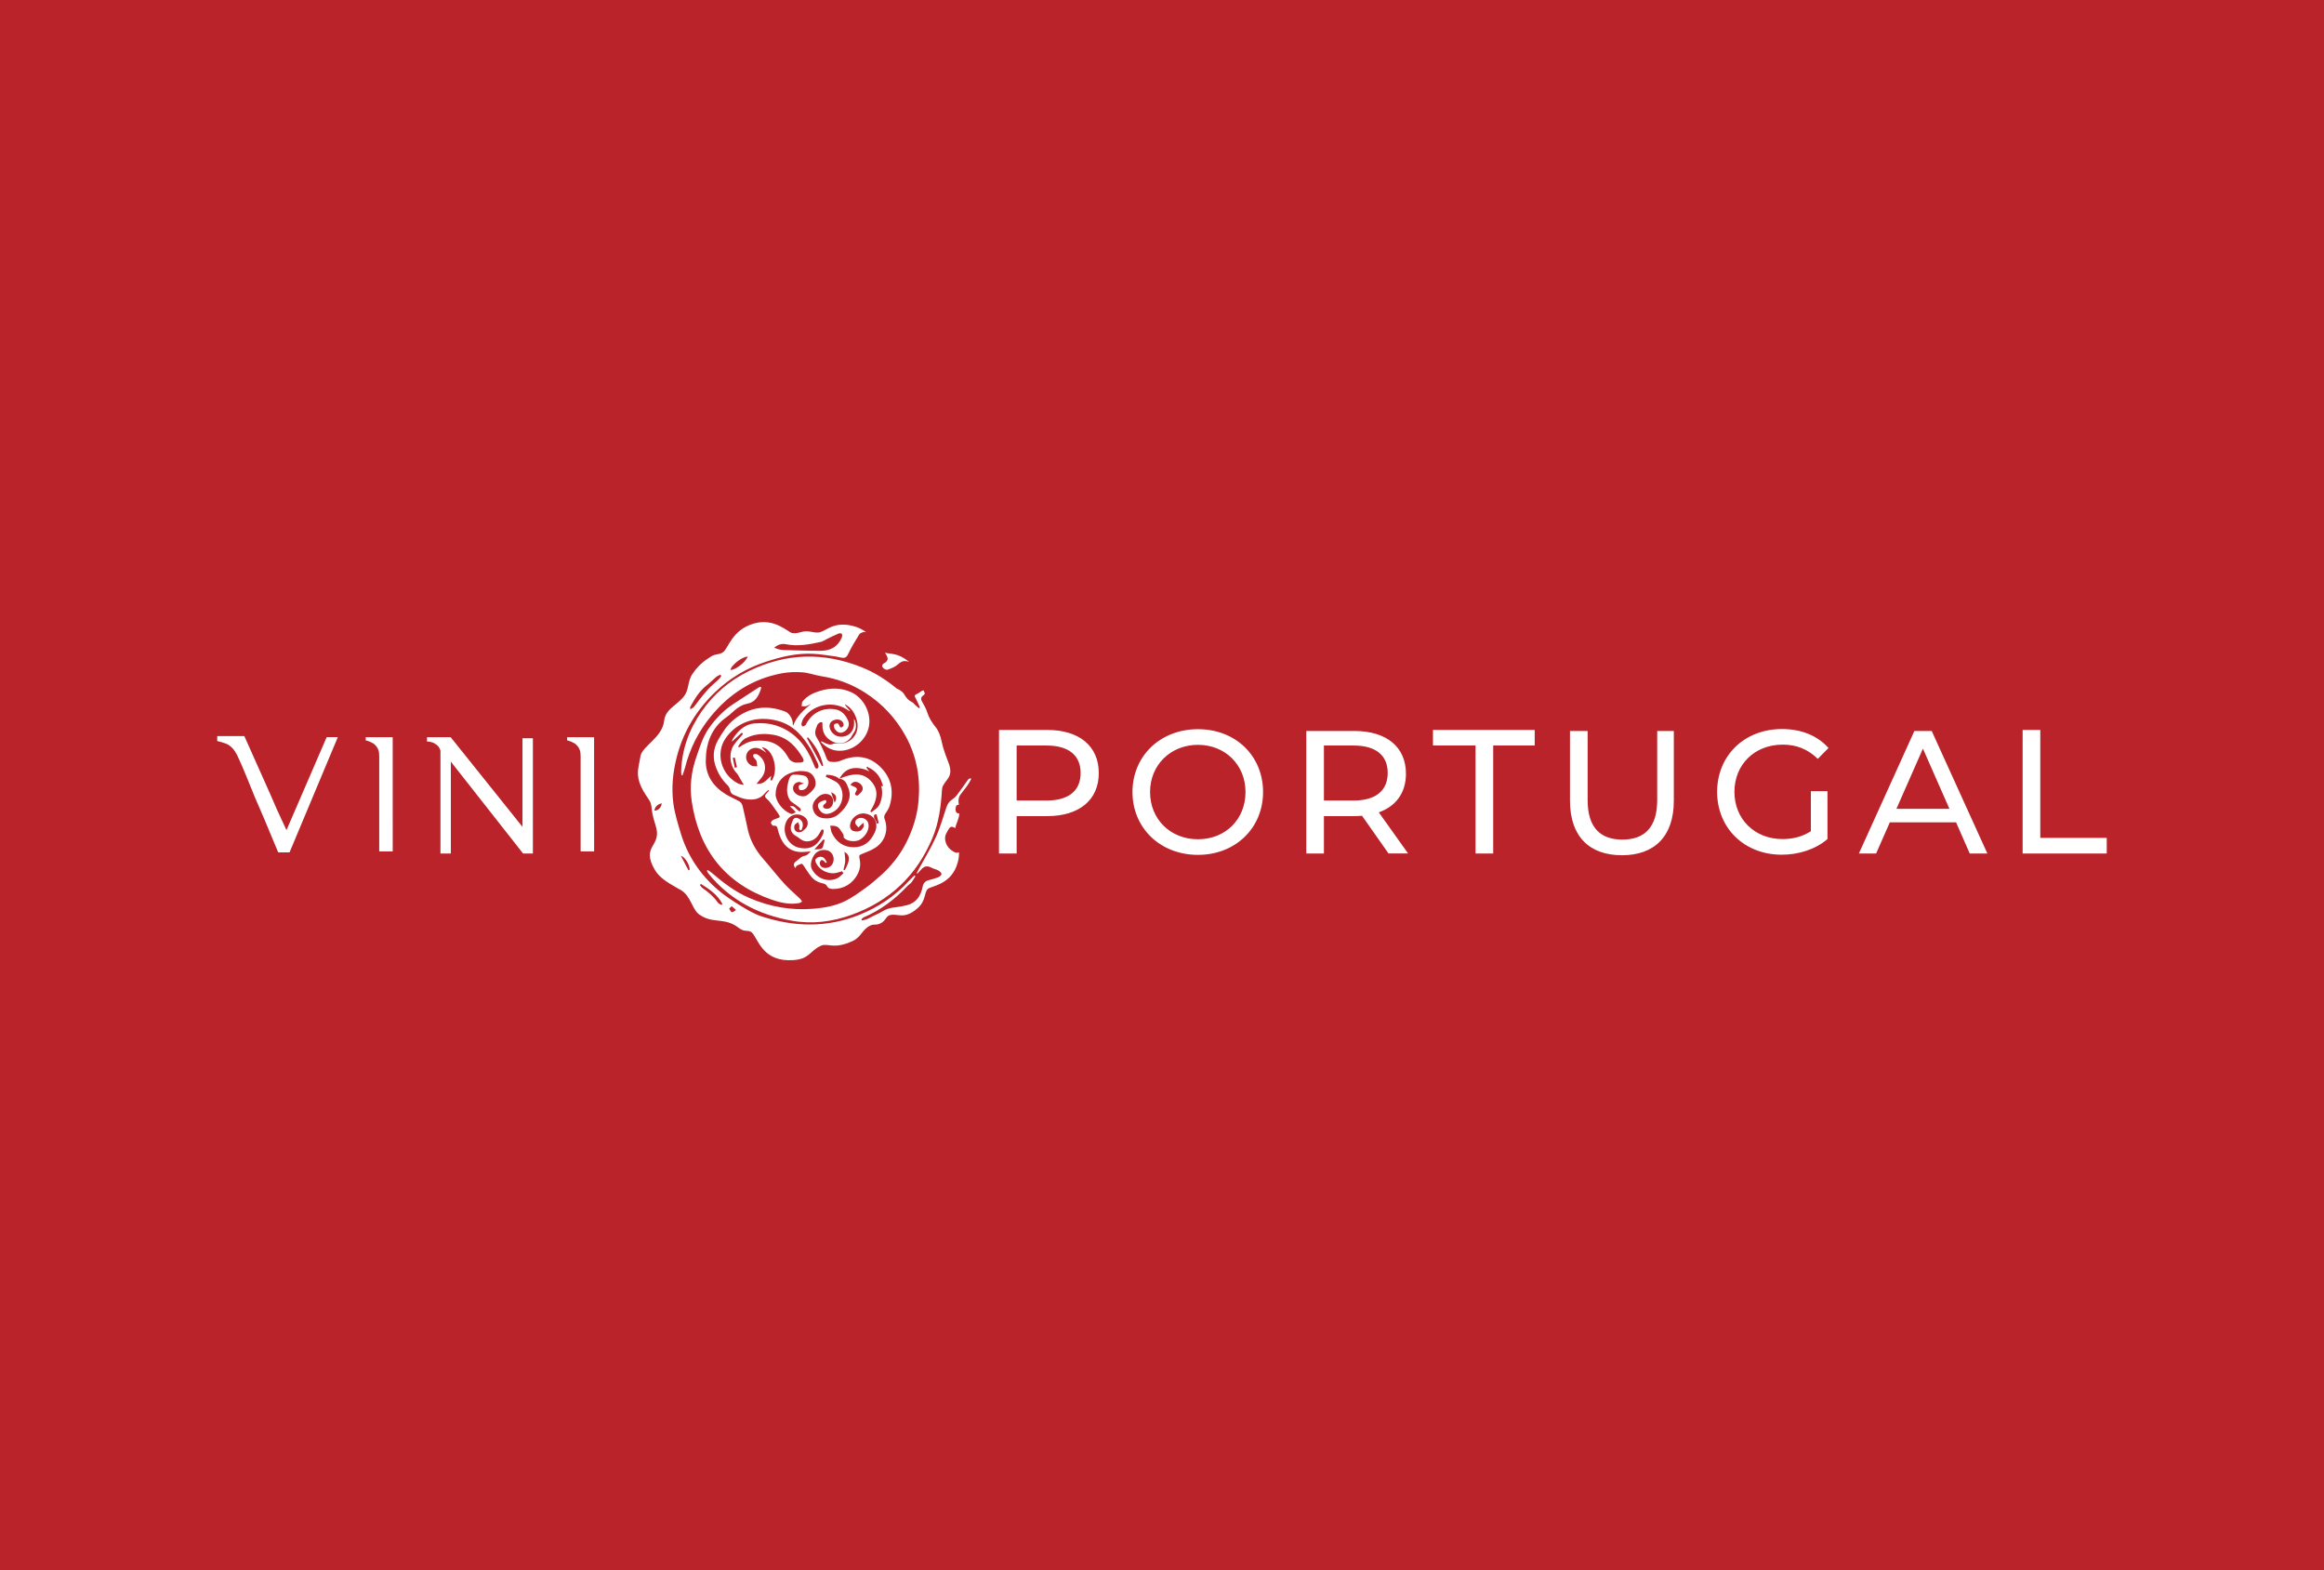 <svg xmlns="http://www.w3.org/2000/svg" id="Layer_2" data-name="Layer 2" viewBox="0 0 740 500"><defs><style>      .cls-1 {        fill: none;      }      .cls-2 {        fill: #fff;      }      .cls-3 {        fill: #ba2329;      }    </style></defs><g id="Layer_1-2" data-name="Layer 1"><g><rect class="cls-3" width="740" height="500"></rect><g id="Layer_1-2" data-name="Layer 1-2"><g><rect class="cls-1" x="52.65" y="179.86" width="634.69" height="140.29"></rect><g id="Layer_1-3" data-name="Layer 1-3"><g id="svg_2" data-name="svg 2"><path class="cls-2" d="M107.56,234.75l-15.37,36.69h-3.6l-2.48-5.93-2.15-5.16-2.77-6.4c-.79-1.95-1.53-3.79-2.24-5.52-.32-.74-.63-1.51-.94-2.28-.32-.78-.63-1.52-.94-2.23s-.61-1.37-.89-1.99c-.27-.62-.51-1.14-.71-1.54-.18-.33-.42-.73-.71-1.2-.3-.46-.62-.85-.98-1.17-.25-.25-.53-.48-.81-.68-.28-.2-.61-.37-.98-.52s-.78-.29-1.24-.43c-.47-.14-.99-.27-1.58-.42v-1.57h8.63l8.21,18.39,2.16,4.97,3.05,6.59,12.8-29.62h3.53,0ZM125.05,261.08v10.04h-4.3v-30.33c0-.83-.09-1.47-.26-1.93s-.37-.83-.59-1.11c-.14-.16-.29-.33-.46-.52s-.37-.36-.63-.52c-.25-.16-.57-.32-.95-.49s-.86-.32-1.41-.46v-1.02h8.59v26.33h0ZM169.62,271.78h-3.07l-22.99-29.24v29.24h-3.31v-32.77c-.14-.49-.37-.95-.71-1.37-.3-.34-.73-.66-1.3-.98-.58-.32-1.34-.49-2.28-.54v-1.37h7.54l22.87,28.55v-28.22h3.31v36.69h-.05ZM189.18,261.08v10.04h-4.3v-30.33c0-.83-.09-1.47-.26-1.93s-.37-.83-.59-1.11c-.14-.16-.29-.33-.46-.52s-.37-.36-.63-.52-.57-.32-.95-.49-.86-.32-1.41-.46v-1.02h8.59v26.33h0Z"></path><path class="cls-2" d="M349.87,246.16c0,8.55-6.19,13.72-16.42,13.72h-9.73v11.9h-5.62v-39.34h15.35c10.23,0,16.42,5.17,16.42,13.72h0ZM344.09,246.16c0-5.58-3.74-8.76-10.88-8.76h-9.49v17.52h9.49c7.15,0,10.88-3.18,10.88-8.76ZM360.6,252.21c0-11.45,8.83-20.01,20.85-20.01s20.73,8.5,20.73,20.01-8.83,20.01-20.73,20.01c-12.01,0-20.85-8.55-20.85-20.01h0ZM396.59,252.21c0-8.66-6.48-15.03-15.14-15.03s-15.25,6.37-15.25,15.03,6.48,15.04,15.25,15.04,15.14-6.37,15.14-15.04h0ZM442.13,271.78l-8.44-12.01c-.78.06-1.62.11-2.46.11h-9.67v11.9h-5.62v-39.01h15.34c10.23,0,16.4,5.13,16.4,13.6,0,6.02-3.14,10.37-8.65,12.31l9.33,13.09h-6.23,0ZM441.87,246.13c0-5.56-3.73-8.73-10.85-8.73h-9.46v17.52h9.46c7.12,0,10.85-3.23,10.85-8.79ZM469.84,237.4h-13.56v-4.96h32.4v4.96h-13.22v34.38h-5.62v-34.38h0ZM499.91,255.01v-22.24h5.62v22.02c0,8.66,3.98,12.57,11.05,12.57s11.1-3.91,11.1-12.57v-22.02h5.29v22.24c0,11.34-6.19,17.33-16.53,17.33s-16.53-5.98-16.53-17.33h0ZM576.61,251.94h5.29v15.25c-3.85,3.3-9.2,4.98-14.6,4.98-11.84,0-20.54-8.44-20.54-20.01s8.7-20.01,20.65-20.01c6.11,0,11.29,2.07,14.81,6.04l-3.41,3.46c-3.19-3.13-6.83-4.53-11.18-4.53-8.92,0-15.36,6.32-15.36,15.03s6.44,15.04,15.31,15.04c3.25,0,6.28-.73,9.03-2.51v-12.75h0ZM622.83,261.86h-21.08l-4.36,9.92h-5.49l17.67-39.01h5.52l17.72,39.01h-5.61l-4.36-9.92h0ZM620.73,257.56l-8.44-19.17-8.44,19.17h16.88ZM644.04,232.44h5.62v34.38h21.16v4.96h-26.78v-39.34Z"></path><path class="cls-2" d="M290.42,223.59c.39.17.65.6.99.9.39.35.78.69,1.18,1.03.11-.08.22-.15.33-.22-.45-.99-.83-2.01-1.37-2.96-.4-.7-.42-1.04.41-1.36.61-.23,1.11-.75,1.71-1.05.13-.06.29-.08.45-.07.09.32.19.59.32.8.02.03.04.05.05.08-.03.11-.06.2-.11.29-.17.32-.57.49-.81.78-.38.47-.34.95-.03,1.5.64,1.14,1.33,2.29,1.71,3.53.55,1.77,1.51,3.25,2.64,4.66,1.09,1.38,1.59,2.91,1.95,4.63.47,2.24,1.29,4.42,2.12,6.57.74,1.94,1.09,3.76-.34,5.53-.49.61-.96,1.27-1.34,1.96-.22.4-.31.9-.34,1.36-.33,5.24-.98,10.42-3.04,15.32-5,11.91-13.58,20.05-25.72,24.44-6.2,2.24-12.6,3.03-19.06,1.88-10.57-1.88-19.68-6.56-26.56-15.04-.2-.25-.32-.57-.47-.86.08-.09.16-.17.23-.25.42.28.86.52,1.24.85,3.69,3.16,7.52,6.11,12.03,8.05,6.58,2.84,13.41,4.05,20.58,3.43,3.5-.3,6.91-.93,10.03-2.48,2.24-1.12,4.31-2.63,6.36-4.1,1.69-1.21,3.28-2.58,4.83-3.96,3.38-3.02,6.16-6.51,8.21-10.58,2.08-4.15,3.46-8.5,3.87-13.13.65-7.31-.54-14.24-4.11-20.74-3.15-5.73-7.47-10.34-12.95-13.84-4.19-2.67-8.76-4.39-13.68-5.17-2.11-.33-4.17-1.12-6.28-1.28-2.21-.16-4.51-.07-6.68.35-9.14,1.74-16.51,6.48-22.39,13.64-3.98,4.84-6.73,10.29-8.26,16.37-.21.84-.54,1.65-.82,2.48-.11-.02-.21-.04-.31-.06-.04-.39-.11-.79-.1-1.18.2-7.08,2.53-13.42,6.56-19.21,3.87-5.55,8.86-9.76,14.93-12.74,11.88-5.83,23.91-6.15,36.16-1.19,3.95,1.6,7.47,3.83,10.75,6.51.41.34.96.5,1.39.81.43.32.9.66,1.16,1.11.63,1.1,1.36,2.06,2.58,2.59h0ZM241.39,219.03c-2.63,1.72-5.26,3.44-7.88,5.15-3.13,2.05-5.66,4.68-7.8,7.73-1.96,2.8-2.91,6.06-4,9.22-1.58,4.53-2.17,9.3-1.45,14.07,2.3,15.37,10.52,26.07,25.37,31.26,2.77.97,5.69,1.65,8.71,1.14.37-.06.71-.32,1.06-.49-.2-.3-.37-.66-.63-.91-1.67-1.6-3.46-3.07-5.01-4.78-2.33-2.56-4.45-5.31-6.73-7.91-2.39-2.74-4.14-5.79-4.92-9.36-.55-2.48-1.04-4.96-1.64-7.42-.13-.54-.46-1.19-.9-1.45-1.42-.85-2.99-1.47-4.4-2.32-4-2.41-6.46-5.99-6.44-10.63.02-5.58,1.77-10.62,6.68-14.02.53-.37,1.02-.78,1.49-1.22,1.45-1.36,3.07-2.62,4.98-2.99,2.59-.5,3.53-2.26,4.29-4.35.11-.28.14-.59.2-.88-.08-.06-.16-.13-.23-.18-.26.11-.54.2-.76.34h0ZM302.32,263.65c-.71,1.14-1.57,2.31-1.36,3.78.21,1.42.92,2.58,2.12,3.41.66.45,1.38.96,2.21.57.03-.01.04-.03.07-.04.06,1.28-.13,2.77-.86,4.63-2.29,5.79-8,6.15-9.05,7.06-1.23,1.06-.52,3.71-3.24,6.11-4.42,3.89-6.32,1.54-8.91,2.26-1.11.3-1.23,1.54-2.48,2.33-1.78,1.11-2.26.34-3.59.92-2.64,1.14-2.95,3.63-5.54,4.87-6.22,2.99-8.12.61-10.28,1.6-4.05,1.86-3.58,4.78-10.55,4.61-8.17-.2-9.6-6.92-11.36-8.72-.91-.93-2.06-.38-3.25-.95-.96-.45-1.36-.94-2.28-1.47-4.06-2.33-7.39-.52-11.45-3.51-2.11-1.55-2.51-5.71-5.67-7.66-.47-.29-.76-.4-1.24-.68-3.12-1.8-5.63-3.25-7.14-5.84-4.54-7.82,2.51-7.24.29-14.05-2.08-6.37-.58-6.06-2.43-8.69-4.66-6.62-3.06-9.07-2.39-13.42.47-3.05,6.97-5.96,7.53-11.22.39-3.59,3.56-4.68,5.96-7.38,2.21-2.49,1.28-5,3.12-7.66,1.75-2.53,3.46-3.96,5.76-5.4,1.68-1.05,2.65-.52,3.92-1.43,1.74-1.24,2.78-7.08,9.79-9.12,6.56-1.91,10.85,2.73,12.15,3,1.8.37,2.85-.56,4.69-.53,1.39.03,2.15.42,3.53.4,2.46-.04,4.55-3.76,11.22-2.1,1.8.45,3.14,1.18,4.21,2.02-.29-.1-.6-.14-.86-.08-.49.13-1.11.35-1.35.73-1.26,2.05-2.53,4.11-3.55,6.28-.5,1.07-1.04,1.33-2.18,1.14-.63-.11-1.25-.31-1.88-.39-2.38-.3-4.76-.72-7.16-.84-5.11-.25-10.01.93-14.83,2.49-6.22,2.01-11.7,5.28-16.39,9.81-5.79,5.6-9.9,12.24-12,20.09-1.34,5.02-1.9,10.14-1.21,15.27.43,3.22,1.42,6.39,2.36,9.51,2.15,7.13,6.16,13.13,11.78,17.96,2.32,2,4.94,3.68,7.56,5.29,2.1,1.28,4.3,2.54,6.62,3.28,10.34,3.32,20.65,3.55,30.92-.58,6.07-2.44,11.34-5.96,15.75-10.78.56-.61,1.18-1.18,1.77-1.77.11.09.21.18.32.27-.42.65-.78,1.34-1.26,1.94-.35.44-.9.73-1.29,1.15-3.97,4.26-8.53,7.68-13.89,9.99-.3.13-.52.42-.78.64.06.12.12.24.18.36.52-.13,1.07-.21,1.56-.41.62-.25,1.2-.6,1.8-.9,1.03-.52,2.12-.94,3.09-1.55,1.23-.78,2.54-1.15,3.97-1.31,1.33-.15,2.67-.37,3.97-.71,2.96-.79,4.37-2.99,4.93-5.81.23-1.16.77-1.83,1.9-2.13,1.02-.27,2.05-.53,3.03-.92.45-.18,1.06-.65,1.08-1.01.03-.37-.53-.9-.95-1.14-.65-.38-1.45-.5-2.12-.86-1.44-.77-2.43-.62-3.48.62-.35.42-.74.81-1.11,1.22-.08-.06-.15-.11-.22-.17.19-.39.37-.78.58-1.16,1.85-3.41,3.9-6.73,5.5-10.25,1.39-3.05,2.28-6.34,3.36-9.53.34-1.01.87-1.83,1.77-2.45.55-.38,1.1-.81,1.5-1.34,1.13-1.47,2.19-3,3.26-4.52.39-.55.77-1.09,1.4-.83-1.28,2.89-3.69,4.86-3.94,6.05-.21,1-.12,1.65,0,2.28-.01,0-.03,0-.04,0-1.01-.06-.91.77-1.04,1.35,0,.77.21,1.34,1.03,1.4.08,0,.14,0,.21-.01-.25,2.22-.95,2.88-1.32,4.69-.63-.5-1.48-.6-1.81-.06h0ZM246.5,206.24c.69.25,1.06.44,1.45.53.55.12,1.11.22,1.67.23,3.9.1,7.81.25,11.72.24,3.07,0,5.47-1.28,6.7-4.25.14-.34.18-.86.01-1.14-.11-.19-.74-.23-1.04-.11-1.23.52-2.43,1.12-3.64,1.7-.66.32-1.29.8-1.99.96-3.69.83-7.39,1.49-11.2.74-1.24-.25-2.41.08-3.68,1.11h0ZM232.58,213.32c1.44.14,4.76-2.36,5.53-4.24-1.8.01-5.24,2.7-5.53,4.24ZM219.8,225.87c.52-.34.92-.49,1.16-.76.52-.61.95-1.3,1.45-1.93,1.05-1.31,2.07-2.64,3.22-3.86,1.02-1.09,2.21-2.02,3.29-3.05.3-.29.51-.69.76-1.04-.11-.14-.22-.27-.33-.41-.45.26-.96.46-1.36.79-.97.81-1.83,1.75-2.84,2.52-2.42,1.85-3.94,4.37-5.36,6.98-.06.13,0,.34,0,.78h0ZM210.72,255.81c-1.31.22-2.29,1.25-2.33,2.34,1.23-.06,2.15-.95,2.33-2.34ZM216.8,272.53c.9,1.7,1.67,3.16,2.43,4.61.12-.06.24-.11.36-.18.11-1.36-1.38-4.04-2.79-4.44h0ZM230.01,287.84c-1.51-2.94-4.13-4.69-6.81-6.36-.12.11-.23.23-.35.34.3.35.55.79.93,1.04,1.86,1.26,3.52,2.7,4.81,4.58.25.35.78.52,1.18.76.08-.13.16-.25.23-.37h0ZM234.36,289.77c-.42-.36-.83-.71-1.39-1.2-.37.38-.81.71-.77.8.22.42.53,1.05.88,1.09.39.05.85-.44,1.28-.7h0ZM281.39,212.84c.32.26.9.54,1.21.42,1.09-.4,2.28-.79,3.11-1.54,1.33-1.18,2.22-1.52,3.76-.95-.08-.06-.14-.13-.22-.19-3.39-2.72-5.68-2.26-7.46-2.74.16.25.32.51.47.77.67,1.16.47,1.91-.68,2.55-.8.44-.92,1.1-.19,1.67h0ZM283.25,256.67c1.52-4.86.5-9.25-3.19-12.7-3.58-3.34-7.85-3.67-12.29-1.77-1.06.46-2.09.51-3.19.39-.81-.09-1.18-.5-1.45-1.29-.44-1.29-1.04-2.54-1.63-3.78-.44-.93-.94-1.83-1.48-2.7-.85-1.38-.3-2.65.21-3.93.13-.33.49-.6.8-.81.18-.13.49-.16.7-.09.11.04.18.39.16.59-.18,3.51,1.93,5.15,4,5.89,2.12.76,4.51-.29,5.47-2.33.16-.34.39-.66.61-.98.8-1.17.78-3.05-.05-4.26.13,1.96,0,2.84-.59,3.82-.82,1.39-2.42,2.09-4.15,1.82-1.44-.22-2.65-1.37-2.98-2.8-.26-1.16.25-2.04,1.44-2.46,1.17-.42,2.41-.02,2.84.92.24.54.21,1.03-.34,1.34-.63.35-.73-.2-.93-.6-.13-.24-.36-.63-.54-.61-.37.02-.96.16-1.06.4-.47,1.14,1.08,2.85,2.29,2.6,1.69-.34,2.87-2.16,2.19-3.75-.75-1.77-1.91-3.27-4.02-3.67-3.8-.72-7.39.97-9.24,4.39-.13.22-.2.51-.39.65-.25.19-.65.42-.88.34-.2-.07-.44-.58-.38-.83.16-.64.37-1.31.75-1.85,3.22-4.57,9.85-5.61,14.3-2.3.07.05.17.06.54.18-.71-.83-1.26-1.45-1.81-2.08.27,0,.47.08.65.19,1.75,1.12,2.7,2.81,3.22,4.75,1.08,4.04-1.62,7.5-5.78,7.47-.55,0-1.18-.22-1.62,0-1.17.57-2.11.11-3.08-.4-.26-.14-.54-.23-.81-.36-.04.08-.08.16-.11.24,1.62,1.72,3.58,2.81,6.03,2.78,4.42-.06,8.4-3.44,9.22-7.76.82-4.34-1.74-9.15-5.67-10.91-3.3-1.49-6.64-1.4-9.97-.39-2.08.63-4.1,1.59-5.5,3.38-.27.35-.2.98-.29,1.47.48,0,.99.13,1.43,0,.55-.16,1.06-.52,1.58-.79-2.28,2.04-4.63,3.96-5.7,6.99-.13-.25-.14-.45-.13-.65.11-1.26-1.15-3.35-2.34-3.8-6-2.31-11.5-1.5-16.51,2.61-2.16,1.77-3.59,4.09-4.94,6.44-1.64,2.86-1.79,5.89-.55,9,.82,2.07,2,3.86,3.6,5.4.36.35.65.88.74,1.38.14.78.47,1.36,1.16,1.65,1.21.5,2.43,1.09,3.69,1.33,2.39.44,4.68.18,6.37-1.92.29-.36.68-.64,1.02-.96.07.08.14.14.2.22-.35.4-.71.78-1.04,1.19-.38.45-.3.85.15,1.24.5.45.99.95,1.39,1.48.85,1.12,1.64,2.29,2.46,3.44.68.95.57,1.21-.48,1.51-.52.14-1.03.37-1.47.67-.23.16-.46.63-.38.85.13.34.55.85.78.81,1.02-.16,1.24.39,1.39,1.19.13.66.35,1.3.59,1.93,1.05,2.82,2.89,4.81,5.98,5.19,1.3.16,2.65-.09,3.92-.14-.5.41-1.06,1.25-1.74,1.34-1.37.2-2.07,1.24-3.05,1.9-.76.51-.76,1.33-.09,2.05.17-.32.22-.63.4-.73.49-.27,1.01-.49,1.54-.64.13-.04.4.23.54.42.89,1.27,1.67,2.64,2.67,3.82.92,1.09,2.18,1.75,3.64,2.03.43.08.98.35,1.16.7.42.83,1.09,1.05,1.89,1.06,2.8.04,5.21-1.01,6.94-3.16,1.44-1.79,2.2-3.94,1.67-6.3-.27-1.23-.19-1.34.97-1.79,1.39-.54,2.82-1.1,4.06-1.91,3.1-2.02,4.21-5.68,2.91-9.12-.23-.62-.13-1.08.2-1.62.52-.78,1.09-1.6,1.38-2.5h0ZM265.28,254.73c.17,1.23-.41,2.38-1.37,2.72-.19.07-.4.1-.62.1-.19,0-.37-.03-.54-.08-.46-.13-.61-.37-.65-.54-.04-.18-.02-.47.35-.81.08-.08.18-.14.27-.2.12-.08.22-.15.27-.23.13-.25.18-.54.12-.7-.04-.08-.29-.23-.41-.23-.12.04-.25.09-.38.14-.6.21-1.21.44-1.57.83-.61.66-.18,1.58.13,2.07.59.93,1.36,1.39,2.31,1.39.7,0,1.47-.25,2.31-.76,1.42-.85,2.4-2.35,2.69-4.11s-.18-3.49-1.25-4.74c-.48-.55-1.24-.92-1.97-1.28-.32-.16-.65-.31-.95-.49-.18-.1-.37-.17-.58-.23-.1-.03-.2-.07-.3-.11l-.19-.08.19-.68h.18c1.43.07,2.48.34,3.4.89.09.06.19.14.27.21.09.08.2.18.26.18,1.8.13,2.32,1.5,2.78,2.71l.15.4c.55,1.4.5,2.86-.16,4.36-.59,1.33-1.47,2.47-2.86,3.69-1.12.98-2.41,1.46-3.92,1.46-.32,0-.65-.03-1-.06-1.69-.21-2.79-1.06-3.28-2.53-.45-1.35-.09-2.63,1.07-3.81.65-.65,1.55-1.4,2.82-1.4.17,0,.35.01.53.04,1.04.17,1.75.87,1.88,1.88h0ZM264.64,252.28l.47.23c1.09.54,1.42,1.49.88,2.62l-.23.5-1.12-3.35h0ZM257.29,234.79c1.81,2.08,4,4.99,4.83,9.03l-.41.15-4.78-8.94.36-.25h0ZM236.37,249.88c-.2-.05-.37-.09-.52-.12-.3-.06-.54-.11-.76-.23-2.67-1.35-4.62-3.76-5.36-6.61-.7-2.69-.25-5.5,1.24-7.71,2.69-4,7.09-6.29,12.08-6.29,1.54,0,3.1.22,4.65.64,5.24,1.44,8.13,5.19,10.47,9.03.64,1.05,1.16,2.19,1.67,3.3.19.4.37.8.56,1.2.18.35.22.75.23,1.01.01.25-.22.59-.45.64h-.03s-.06.01-.06.01c-.22,0-.5-.2-.59-.38-.13-.24-.22-.5-.31-.75-.04-.11-.09-.23-.13-.34-2.38-5.93-5.7-9.65-10.44-11.7-2-.86-4.17-1.31-6.47-1.31-.62,0-1.26.03-1.91.09-3.57.35-5.6,2.88-6.98,5.04-.1.15-.13.37-.16.61,0,.05-.01.1-.02.15l3.13-2.87.35.47-.11.13c-.29.35-.6.7-.91,1.04-.65.73-1.33,1.5-1.88,2.31-1.71,2.56-1.31,6.63.86,8.89.16.17.32.38.48.65.27.47.55.93.81,1.4l.36.63.7,1.16-.52-.13h.02ZM234.67,244.3l-.7.19-.64-3.13.63-.14.71,3.08h0ZM235.35,238.01l-.32-.29c.61-1.02,1.31-2.08,2.5-2.67,1.78-.89,3.66-1.33,5.74-1.33.92,0,1.86.08,2.9.25,4.93.81,7.57,4.25,9.32,7.16.28.47.52.95.32,1.3-.19.34-.68.4-1.37.4-.14,0-.28,0-.42.01-.14,0-.29.01-.44.01-.32,0-.56-.04-.76-.12-.82-.32-1.36-.7-1.6-1.14-2.17-3.99-5.02-5.77-9.26-5.77-.54,0-1.12.03-1.71.09-2,.2-3.54,1.12-4.9,2.08h0ZM245.72,248.58l-.4-.17.24-1.34c-.35.27-.67.58-.98.88-.84.81-1.7,1.65-3.14,1.65h-.55s.74-.91.74-.91c.3-.36.58-.7.85-1.03.88-1.11,1.26-2.47,1.08-3.84-.17-1.3-.83-2.44-1.86-3.22-.25-.19-.64-.45-1-.51-.04,0-.09-.01-.14-.01-.27,0-.57.1-.66.21-.09.12-.08.54.05.8.09.17.23.32.39.49.19.19.38.39.49.65.15.34.19.73.22,1.09.01.15.03.3.05.45l.04.27-.27-.03c-.11,0-.21,0-.32,0h-.19c-.3,0-.61-.01-.9-.14-.81-.36-1.42-1-1.71-1.77-.27-.74-.23-1.55.11-2.28.47-1,1.6-1.67,2.81-1.67.5,0,.97.11,1.39.33.69.35,1.34.79,2.02,1.26l-1.52-1.85.7.22c1.27.4,2.36,1.71,3,3.61.85,2.53.63,5.23-.54,6.87h0ZM246.99,252.87c-.07-2.89,1.71-5.55,4.43-6.61,1.25-.49,2.5-.73,3.69-.73.65,0,1.29.08,1.91.21,1.02.23,1.94,1.08,2.41,2.22.43,1.05.38,2.15-.13,2.94-.55.86-1.38,1.68-2.34,2.32-.34.23-.78.35-1.27.35-1.13,0-2.34-.63-2.87-1.49-.39-.63-.42-1.39-.07-2.03.34-.63.98-1.02,1.7-1.04h0c.25,0,.45.08.64.16.08.03.16.06.23.09l.7.22-.71.2c-.76.22-1.09.54-1,.96.03.13.06.27.09.43.1.51.35.54.82.54.99,0,1.85-.73,2.11-1.79.27-1.1-.1-2.48-1.09-2.75-.92-.26-1.97-.39-3.13-.39-.13,0-.25,0-.38,0-.96.03-1.34.9-1.6,1.85-.47,1.68-.81,3.49-.08,5.32.32.82.69,1.31,1.26,1.68.67.44,1.32.94,1.94,1.42l.39.3c.13.1.2.23.27.35.03.04.05.09.08.13l.09.14-.45.57-.18-.14c-.09-.08-.19-.15-.29-.22-.22-.17-.46-.34-.65-.57-.49-.6-.87-.84-1.37-.84-.19,0-.4.04-.65.11l.17.15c.35.31.68.59,1,.89.14.13.25.28.37.43l.15.19.18.22-.25.13c-.08.04-.16.08-.23.12-.19.1-.39.2-.61.27h-.03s-.11.03-.11.03c-.14,0-.28-.06-.4-.11-2.52-.97-4.73-3.85-4.78-6.22h0ZM256.23,270.15h0c-.55,0-1.15-.07-1.78-.2-1.7-.35-3.2-1.59-4-3.3-.81-1.73-.8-3.69.03-5.25.67-1.26,1.95-2.05,3.35-2.05,1.01,0,1.98.4,2.72,1.14.79.78.86,2.21.16,3.12-.25.33-.59.58-.9.83-.12.09-.24.19-.35.28l-.04.08-.14.03c-.26.11-.57.18-.86.18-.52,0-.97-.21-1.24-.6-.31-.42-.38-1.01-.19-1.59.09-.28.35-.47.6-.64.1-.07.19-.14.27-.21l.24-.22.11.31c.03.09.08.19.13.29.12.25.24.52.2.78-.07.44-.11.85.06,1.06.1.12.28.18.55.2.83-1.62.58-2.93-.73-3.68-.35-.2-.67-.3-.95-.3-.5,0-.88.35-1.12,1.06l-.14.37c-.16.44-.32.88-.39,1.33-.2,1.23.4,2.36,1.61,3.03.37.2.7.45,1.03.69.35.25.68.5,1.05.7.4.21.92.34,1.38.34,1.82-.04,3.14-.91,4.09-2.64.13-.23.26-.46.4-.69l.29-.49.62.18-.03.19c-.01.11-.02.21-.03.32-.01.26-.03.53-.14.77-.97,2.13-2.5,4.58-5.86,4.58h0ZM262.58,267.5c-.13.47-.2.85-.28,1.18-.35,1.6-.46,1.79-2.49,1.79h-.5l2.89-3.17.38.2h0ZM268.41,278.23c-.18.14-.34.3-.51.46-.38.35-.77.71-1.24.95-.83.4-1.7.6-2.6.6-2.33,0-4.52-1.39-5.58-3.56-.75-1.52.19-3.76,1.06-4.79.66-.78,1.71-1.24,2.82-1.24.45,0,.88.08,1.29.22,1.22.44,1.98,1.81,1.76,3.2-.21,1.39-1.19,2.28-2.56,2.32h0c-.62,0-1.12-.2-1.45-.56-.27-.29-.4-.67-.37-1.07.03-.3.22-.66.47-.85l.06-.04h.12c.19-.01.49.17.7.33.11.08.18.18.23.27.04.06.08.13.13.16.13.09.29.15.36.15.05-.03.14-.17.17-.25-.06-.1-.13-.2-.19-.31-.27-.45-.54-.91-.92-1.16-.24-.16-.52-.25-.84-.25-.52,0-1.07.23-1.45.61-.41.4-.28.77-.04,1.34.83,1.92,3.1,3.32,5.4,3.32.58,0,1.12-.09,1.64-.27.25-.09.5-.16.76-.22l.49-.14.46.63-.16.13h-.02ZM269,277.1l-.2-.08h-.04s-.18-.08-.18-.08c.06-.29.14-.57.2-.85.16-.61.3-1.19.35-1.79.04-.52-.02-1.05-.09-1.66-.03-.29-.07-.59-.09-.92l-.04-.48.39.29c1.76,1.28.9,3.27-.3,5.55h0ZM278.55,265.06c-1.4,3.08-3.59,4.68-6.51,4.73h-.19c-3.17,0-5.59-1.6-7.01-4.63-.19-.4-.25-.83-.33-1.3-.03-.22-.07-.44-.12-.66l-.06-.26h.49c.95-.01,2.12.14,2.77,1.36.11.2.25.39.4.59.37.48.78,1.02.65,1.83.02.03.13.16.54.45.6.44,1.55.69,2.54.69.88,0,1.7-.2,2.25-.57,1.83-1.2,2.9-3.29,2.55-4.96-.25-1.24-1.39-1.89-2.38-1.89-.57,0-1.08.2-1.49.59-.25.23-.4.89-.28,1.21.14.36.44.67.75,1l.24.26.06-.07c.18-.2.36-.39.55-.59.14-.14.29-.26.44-.39l.55-.47.02.46c0,.08.02.17.03.25.04.25.08.5-.06.71l-.05.07c-.3.45-.67,1-1.18,1.17-.28.09-.6.14-.95.14-.37,0-.75-.06-1.07-.17-.73-.25-1.12-.97-1.03-1.88.2-1.98,2.16-3.71,4.19-3.71.14,0,.28,0,.42.03,1.49.18,2.65.88,3.28,2,.65,1.14.64,2.57-.01,4.01h0ZM272.8,251.13c-.09-.25-.42-.48-1.08-.73-.14-.05-.27-.12-.44-.21l-.27-.14-.24-.13.18-.21c.42-.52.88-.76,1.4-.76.28,0,.59.08.92.22.93.41,1.71,1.51,1.35,2.42-.2.53-.65.94-1.08,1.34-.11.11-.22.2-.33.31-.06.06-.14.09-.23.09-.2,0-.49-.13-.61-.22-.27-.19.04-.78.05-.78.35-.57.48-.94.39-1.19h0ZM279.09,262.27v-.28c0-.29-.18-.56-.37-.85-.3-.45-.64-.98-.3-1.67l.06-.11.63-.04.7,2.77-.73.18h0ZM281.13,250.26l-.04.09-.18.05-.08-.03.03-.1s0,0-.01-.01h-.02s-.04.09-.04.09c-.02,0-.04-.02-.08-.04h0s0,0,0,0c-.04-.03-.09-.07-.16-.14.58,1.86.42,3.95-.5,6.01-.4.89-1.29,1.53-2.16,2.15-.15.11-.3.22-.45.33l-.32-.29c2.62-4.3,2.6-7.27-.06-9.92-1.24-1.24-2.69-1.83-4.41-1.83-1.34,0-2.85.35-4.76,1.11l-.61.24.35-.57c1.18-1.91,2.81-2.84,4.99-2.84.22,0,.44,0,.66.03,1.24.1,2.46.47,3.54,1.07-.29-.36-.6-.74-.83-1.06l.08-.06v-.06s-.11.08-.11.08l-.09-.13.3-.3s.14.09.35.25c2.21,1.03,3.71,2.79,4.42,5.19.19.44.2.55.16.66h0Z"></path></g></g></g></g></g></g></svg>